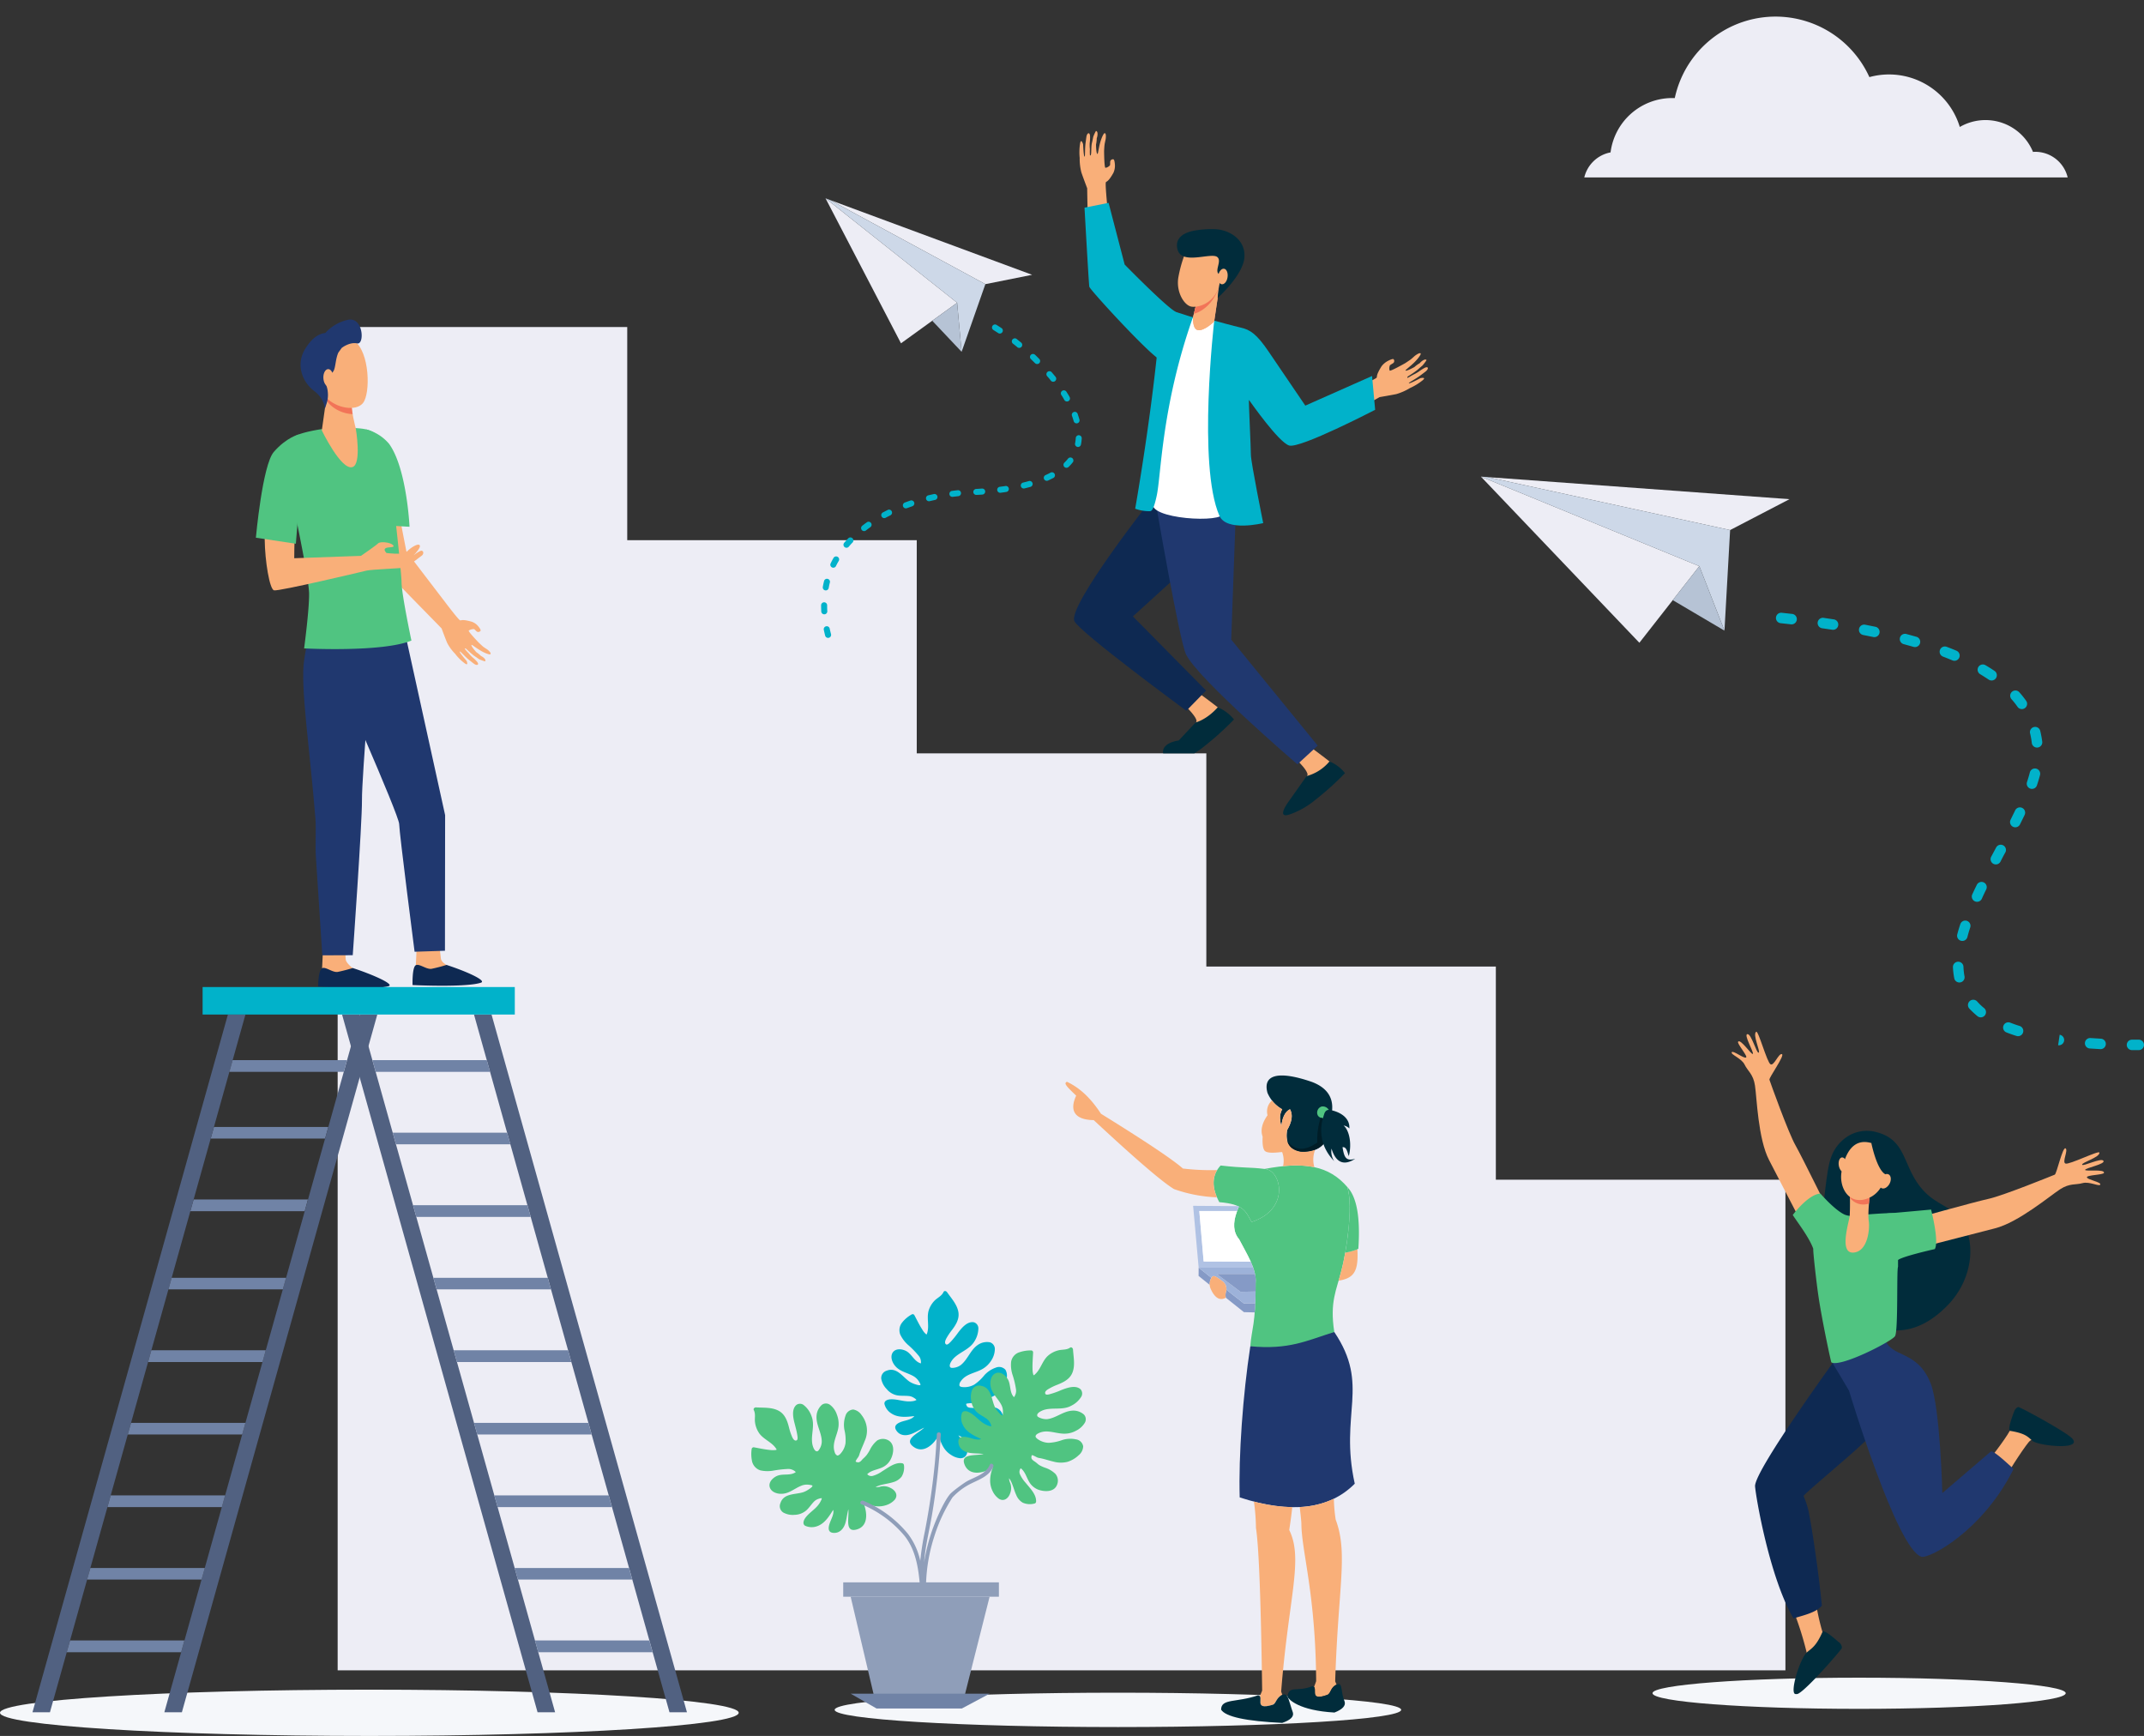 <svg xmlns="http://www.w3.org/2000/svg" xmlns:xlink="http://www.w3.org/1999/xlink" width="713.11" height="577.314" viewBox="0 0 713.11 577.314"><rect x="0" y="0" width="713.11" height="577.314" fill="#333333" stroke="none"/><defs><style>.a{fill:#eeeeef;}.b{clip-path:url(#a);}.c{fill:#f5f7fa;}.c,.d,.e,.f,.g,.h,.i,.j,.k,.l,.m,.n,.p,.q,.r,.s,.t,.u,.v,.w,.x{fill-rule:evenodd;}.d{fill:#ededf5;}.e{fill:#cdd8e8;}.f{fill:#b6c3d5;}.g,.o{fill:#01b2ca;}.h{fill:#f9af79;}.i{fill:#0e2952;}.j{fill:#20386f;}.k{fill:#50c481;}.l{fill:#f27458;}.m{fill:#516181;}.n{fill:#7083a6;}.p{fill:#012c3b;}.q{fill:#fff;}.r{fill:#f7a390;}.s{fill:#859ac6;}.t{fill:#9db2d9;}.u{fill:#b0c2e4;}.v{fill:#001d27;}.w{fill:#ecebe8;}.x,.y{fill:#8f9eb9;}</style><clipPath id="a"><rect class="a" width="713.11" height="577.315"/></clipPath></defs><g transform="translate(0 45.001)"><g class="b" transform="translate(0 -45.001)"><path class="c" d="M1530.1,1378.017c37.861,0,68.719-2.334,68.719-5.211,0-2.822-30.858-5.156-68.719-5.156s-68.717,2.334-68.717,5.156c0,2.877,30.858,5.211,68.717,5.211" transform="translate(-911.75 -809.712)"/><path class="d" d="M1309.633,305.633l72.652,29.786-19.946,25.471Z" transform="translate(-817.072 -147.126)"/><path class="d" d="M1396.209,323.68l-80.66-17.614,100.418,7.341Z" transform="translate(-820.763 -147.397)"/><path class="e" d="M1392.518,323.41l-1.873,33.45-8.36-21.44-72.652-29.786,2.225.163Z" transform="translate(-817.072 -147.127)"/><path class="f" d="M1496.488,406.27l-17.206-10.15,8.846-11.29Z" transform="translate(-922.915 -196.537)"/><path class="g" d="M1572.126,429.467a1.74,1.74,0,0,1,.38-3.46l3.474.38a1.742,1.742,0,0,1-.407,3.461Zm119.117,138.509a1.737,1.737,0,1,1,0,3.474h-2.254a1.737,1.737,0,0,1,.027-3.474Zm-12.593-.326a1.739,1.739,0,0,1-.19,3.474l-3.5-.217a1.741,1.741,0,0,1,.244-3.474Zm-13.706-1.3a1.756,1.756,0,0,1-.515,3.474Zm-13.3-2.931a1.742,1.742,0,0,1-1.086,3.311c-1.167-.354-2.28-.761-3.392-1.195a1.741,1.741,0,0,1,1.3-3.228c1.031.407,2.089.786,3.175,1.112m-11.832-5.944a1.738,1.738,0,0,1-2.171,2.714,27.738,27.738,0,0,1-2.768-2.578,1.759,1.759,0,0,1,2.632-2.334,19.467,19.467,0,0,0,2.307,2.2m-6.514-10.556a1.736,1.736,0,0,1-3.42.6,24.411,24.411,0,0,1-.434-3.718,1.751,1.751,0,0,1,3.5-.081,21.4,21.4,0,0,0,.353,3.2m.95-13.042a1.743,1.743,0,0,1-3.365-.909c.3-1.14.652-2.333,1.031-3.446a1.736,1.736,0,0,1,3.284,1.126c-.353,1.059-.68,2.144-.951,3.23m4.8-12.755a1.746,1.746,0,0,1-3.175-1.453c.489-1.071,1-2.143,1.52-3.189a1.738,1.738,0,0,1,3.12,1.533c-.515,1.032-1,2.063-1.466,3.108m6.215-12.362a1.748,1.748,0,0,1-3.094-1.629l1.654-3.08a1.736,1.736,0,0,1,3.067,1.627c-.569,1-1.112,2.063-1.628,3.081m6.487-12.376a1.745,1.745,0,0,1-3.122-1.561l1.52-3.107a1.745,1.745,0,0,1,3.149,1.506Zm5.645-13.014a1.74,1.74,0,0,1-3.312-1.072c.353-1.085.679-2.13.95-3.23a1.748,1.748,0,0,1,3.392.841c-.3,1.181-.651,2.307-1.031,3.461m1.764-14.465a1.751,1.751,0,0,1-3.474.434,26.456,26.456,0,0,0-.57-3.216,1.736,1.736,0,0,1,3.366-.855,33.206,33.206,0,0,1,.678,3.637m-5.374-13.638a1.744,1.744,0,0,1-2.823,2.049,26.652,26.652,0,0,0-2.035-2.579,1.739,1.739,0,0,1,2.578-2.334,33,33,0,0,1,2.279,2.863m-10.5-9.933a1.744,1.744,0,0,1-1.954,2.89c-.951-.638-1.9-1.234-2.85-1.819a1.734,1.734,0,0,1,1.764-2.985c1.032.6,2.035,1.235,3.04,1.914m-12.62-6.69a1.741,1.741,0,0,1-1.331,3.216c-1.057-.448-2.116-.868-3.175-1.276a1.739,1.739,0,0,1,1.222-3.257c1.113.421,2.225.855,3.284,1.316M1617.341,434a1.746,1.746,0,0,1-.976,3.352l-3.311-.922a1.742,1.742,0,0,1,.9-3.366Zm-13.679-3.339a1.739,1.739,0,0,1-.705,3.406l-3.393-.678a1.741,1.741,0,0,1,.651-3.42Zm-13.813-2.456a1.743,1.743,0,0,1-.517,3.447l-3.42-.5a1.748,1.748,0,0,1,.49-3.461Z" transform="translate(-979.881 -222.218)"/><path class="d" d="M1339.866,127.348h160.777a11.088,11.088,0,0,0-10.775-8.522,7.219,7.219,0,0,0-.759.041,17.073,17.073,0,0,0-24.345-8.3,24.6,24.6,0,0,0-30.071-16.583,34.272,34.272,0,0,0-64.728,6.976c-.272,0-.544-.014-.842-.014a20.687,20.687,0,0,0-20.518,18.075,11.105,11.105,0,0,0-8.739,8.332" transform="translate(-812.921 -68.34)"/><path class="d" d="M780.139,456.935H683.821V386.046H587.528v-70.9H491.209V244.253H394.917V173.364H298.6V620.1H780.139Z" transform="translate(-186.293 -64.605)"/><path class="c" d="M122.862,1378.255c67.849,0,122.834,3.447,122.834,7.681s-54.986,7.707-122.834,7.707S0,1390.17,0,1385.936s55.012-7.681,122.862-7.681" transform="translate(0 -816.329)"/><path class="h" d="M354.948,359.866c-3.42-.977-3.5-.339-3.936-.489-.516-.162-4.722-5.726-4.722-5.726s-12.484-16.311-13.135-17.22l-4.125-21.237-11.671.014s5.129,22.933,5.618,24.06,20.219,21.02,21.9,22.825c0,0,1.085,2.972,1.846,4.79a14.782,14.782,0,0,0,2.659,3.637,15.283,15.283,0,0,0,3.04,3.053c1.628,1.276.76-.706.76-.706s-2.551-2.917-2.253-3.094c.217-.149,1.493,1.533,3.285,2.945.461.38.923.733,1.357,1.059,1.086.855,2.009.394,1.032-.692a10.345,10.345,0,0,0-1.466-1.4,12.952,12.952,0,0,1-1.275-1.371,12.687,12.687,0,0,1-1.275-1.452c.054-.027.054-.312.543.068a27.587,27.587,0,0,0,2.578,2.266c.543.339,1.629,1.113,1.629,1.113a13.039,13.039,0,0,0,1.981.732c.515-.515-.57-1.452-1.357-1.8a8.962,8.962,0,0,0-1.52-1.248s-1.926-2.117-1.6-2.429c.137-.122,1.493,1.031,3.04,1.914,1.411.841,3.013,1.438,3.23,1.166.434-.448-1.031-1.56-1.031-1.56s-1.086-.692-1.411-.95c-.38-.312-1.466-1.357-1.466-1.357s-3.609-3.732-3.284-3.976a2.911,2.911,0,0,1,1.764-.489c.3.149.706.732,1.032.882a.946.946,0,0,0,1.113-.312c.271-.367-.923-1.7-.923-1.7a4.893,4.893,0,0,0-1.954-1.316" transform="translate(-197.998 -153.091)"/><path class="h" d="M366.909,718.318l-.352,7.341c-.137.976-.706,3.257-.706,4.125.055,3.149,14.14-2.876,10.965-4.234-.3-.135-1.818-1.085-1.927-2.171-.163-1.669-.57-5.021-.57-5.021Z" transform="translate(-228.252 -404.598)"/><path class="i" d="M376.114,737.383a51.37,51.37,0,0,1-4.994,1.3c-1.71.244-3.99-1.765-5.184-1.221-1.3.623-1.113,6.621-1.113,6.621s17.749.868,22.743-.788c2.009-.651-4.613-3.691-11.453-5.917" transform="translate(-227.605 -416.486)"/><path class="h" d="M284,721.024l-.353,7.355a39.865,39.865,0,0,0-.705,4.125c.027,3.175,14.14-2.878,10.938-4.234-.272-.135-2.253-1.791-2.362-2.877-.163-1.683-.108-4.329-.108-4.329Z" transform="translate(-176.522 -406.286)"/><path class="i" d="M292.857,740.083a50.434,50.434,0,0,1-5.021,1.3c-1.71.244-3.962-1.791-5.156-1.249-1.33.651-1.33,6.133-1.33,6.133s19,1.195,23.449-.162c1.982-.6-5.129-3.8-11.941-6.025" transform="translate(-175.533 -418.153)"/><path class="j" d="M312.064,438.588l6,2.524,13.217,60.046-.055,45.107-10.1.325S316.053,507.2,316,504.144c-.027-3.067-22.309-53.289-22.309-53.289Z" transform="translate(-183.231 -230.076)"/><path class="j" d="M291.535,444.39s-3.935,46.4-3.854,54.2c.054,7.829-3.067,51.592-3.067,51.592l-10.123.041s-.868-13.312-2.144-32.921c-.217-3.067.108-9.254-.136-12.444-1.818-22.852-5.129-44.347-3.745-52.9.217-1.371.651-4.98,1.52-5.876,6.54-6.934,21.549-1.7,21.549-1.7" transform="translate(-167.289 -232.513)"/><path class="k" d="M338.043,296.286l-12.267-.706s-.706-10.95-.76-16.175c-.081-6.323-2.09-15.646-1.357-15.483a14.881,14.881,0,0,1,7.545,4.736c5.943,8.128,6.839,27.629,6.839,27.629" transform="translate(-201.829 -121.101)"/><path class="k" d="M262.349,262.976s-6.975,1.058-8.793,2.415a24.147,24.147,0,0,0-4.315,4.966s8.983,40.452,9.065,47.292c.082,5.251-1.655,18.238-1.655,18.238s25.918,1.384,35.688-2.605c0,0-3.257-15.362-3.284-19.432-.054-4.044-4.125-40.8-4.994-43.356-.787-2.334-2.225-6.5-6.975-7.491s-14.737-.027-14.737-.027" transform="translate(-155.499 -120.25)"/><path class="h" d="M286.2,233.421l-1.6,11.344s6.459,13.407,10.2,12.186c3.148-.991,1.085-12.905,1.085-12.905s-1.791-6.391-1.3-9.607-8.386-1.018-8.386-1.018" transform="translate(-177.56 -101.62)"/><path class="l" d="M297.017,234.439c.488-3.2-8.386-1.018-8.386-1.018l-.136.95a5.412,5.412,0,0,0,.977,1.547,11.69,11.69,0,0,0,7.816,3.42,16.289,16.289,0,0,1-.271-4.9" transform="translate(-179.99 -101.62)"/><path class="h" d="M283.524,186.094c-.245-.082-1.873,12.918,1.52,16.447,3.365,3.542,9.906,4.641,12.185,1.8,2.579-3.134,2.28-17.084-2.931-20.721-5.238-3.609-10.774,2.47-10.774,2.47" transform="translate(-176.512 -70.291)"/><path class="j" d="M281.558,166.832a14.236,14.236,0,0,0-7.518,4.369c-1.818.231-4.288,1.249-6.811,5.483-3.095,5.211-.706,10.924,2.985,13.719,3.691,2.769,3.664,6.039,3.664,6.039l.57-1.723a9.261,9.261,0,0,0,.407-3.949,7.617,7.617,0,0,0-.6-2.374c-.922-1.887,1.846-3.149,2.606-4.723.6-1.221.6-3.976,1.52-5.957l1.113-1.533s2.578-2.049,5.129-1.506,2.09-8.942-3.066-7.843" transform="translate(-165.834 -60.474)"/><path class="h" d="M289.3,213.385c.028,1.574-.678,2.89-1.6,2.918s-1.682-1.263-1.737-2.836.679-2.891,1.6-2.9c.9-.027,1.683,1.235,1.737,2.823" transform="translate(-178.41 -87.812)"/><path class="h" d="M242.357,277.851c2.361-.1,4.586,15.4,3.121,16.948-1.493,1.534-1.574,20.64-1.574,20.64l22.174-.787v.014c.434-.3,5.048-3.474,5.7-4.152.678-.733,4.071-.407,4.994.569.9.977-1.737.5-2.524,1.045s.353,1.574.353,1.574,5.618.746,6.7-.407c1.085-1.181,3.989-3.189,4.4-2.022.217.6-1.276,2.429-2.117,3.189,1.058-.8,2.307-1.655,2.768-1.52.787.272.461,1.289.027,1.588-.407.3-4.83,3.745-5.536,4-.679.244-11.046.61-12.838,1.017,0,0-29.175,6.961-30.831,6.568-1.465-.367-3.013-9.7-3.094-16.881s.923-31.1,8.278-31.387" transform="translate(-146.038 -129.793)"/><path class="k" d="M240.514,268.363s-4.071.99-8.251,5.795c-3.8,4.343-5.97,28.537-5.97,28.537l13.3,2.009.923-11.7c5.537-8.521,6.866-18.7,0-24.643" transform="translate(-141.183 -123.874)"/><path class="m" d="M425.012,781.275h-5.835L484.2,1013.321h5.808Z" transform="translate(-261.522 -443.877)"/><path class="m" d="M308.33,781.275h-5.835l65.027,232.046h5.835Z" transform="translate(-188.724 -443.877)"/><path class="n" d="M367.388,821.613h-38.05l1.086,3.881h38.05Z" transform="translate(-205.472 -469.043)"/><path class="n" d="M385.356,885.764h-38.05l1.085,3.854h38.051Z" transform="translate(-216.682 -509.066)"/><path class="n" d="M187.4,880.715h38.051l-1.086,3.853h-38.05Z" transform="translate(-116.242 -505.917)"/><path class="n" d="M403.324,949.842h-38.05l1.085,3.908h38.05Z" transform="translate(-227.892 -549.044)"/><path class="n" d="M169.389,944.789h38.023l-1.086,3.909h-38.05Z" transform="translate(-104.986 -545.892)"/><path class="n" d="M421.292,1014.064h-38.05l1.086,3.854h38.05Z" transform="translate(-239.102 -589.112)"/><path class="n" d="M439.259,1078.145h-38.05l1.086,3.908h38.05Z" transform="translate(-250.312 -629.092)"/><path class="n" d="M457.227,1142.366h-38.05l1.086,3.854h38.05Z" transform="translate(-261.522 -669.159)"/><path class="n" d="M475.195,1206.444h-38.05l1.085,3.908h38.051Z" transform="translate(-272.732 -709.137)"/><path class="n" d="M493.163,1270.666h-38.05l1.085,3.854h38.05Z" transform="translate(-283.942 -749.205)"/><path class="n" d="M511.131,1334.744H473.081l1.085,3.908h38.049Z" transform="translate(-295.153 -789.183)"/><path class="m" d="M93.719,781.275h5.835L34.526,1013.321H28.718Z" transform="translate(-17.917 -443.877)"/><path class="m" d="M210.356,781.275h5.808l-65,232.046H145.33Z" transform="translate(-90.67 -443.877)"/><path class="n" d="M203.927,821.613h38.05l-1.085,3.881h-38.05Z" transform="translate(-126.551 -469.043)"/><path class="n" d="M150.024,1014.064h38.05l-1.085,3.854h-38.05Z" transform="translate(-92.922 -589.112)"/><path class="n" d="M132.055,1078.145h38.05l-1.085,3.908h-38.05Z" transform="translate(-81.711 -629.092)"/><path class="n" d="M114.088,1142.366h38.05l-1.085,3.854H113Z" transform="translate(-70.501 -669.159)"/><path class="n" d="M96.12,1206.444h38.049l-1.085,3.908H95.034Z" transform="translate(-59.291 -709.137)"/><path class="n" d="M78.106,1270.666h38.05l-1.085,3.854H76.994Z" transform="translate(-48.036 -749.205)"/><path class="n" d="M60.139,1334.744H98.162l-1.086,3.908H59.026Z" transform="translate(-36.826 -789.183)"/><rect class="o" width="103.837" height="9.146" transform="translate(67.388 328.253)"/><path class="h" d="M1053.908,497.76s8.577,6.175,9.907,8.007c1.954,2.659-14.493,7.612-12.7,4.518a36.785,36.785,0,0,0,1.656-3.352c.271-1.275-3.2-4.667-3.2-4.667Z" transform="translate(-654.818 -266.993)"/><path class="p" d="M1033.732,520.649l5.618-5.984s3.609-.841,7.355-5.035a13.476,13.476,0,0,1,5.4,4.044,99.626,99.626,0,0,1-9.878,8.915,27.913,27.913,0,0,1-3.311,2.348h-10.368c-.353-1.669.922-3.609,5.184-4.288" transform="translate(-641.671 -274.399)"/><path class="h" d="M1181.3,197.346s-1.032.937-1.412,1.235c-.434.312-1.818,1.222-1.818,1.222s-4.994,2.823-5.157,2.456a2.527,2.527,0,0,1,.081-1.737c.244-.271.95-.583,1.222-.855a.923.923,0,0,0,0-1.18c-.325-.312-2.008.624-2.008.624a6.429,6.429,0,0,0-1.981,1.7c-2.01,3.2-1.385,3.392-1.656,3.8-.325.488-7.328,3.664-7.328,3.664l-22.064,9.186h-.027a6.282,6.282,0,0,0,.65,2.714c.49,3,1.385,3.189,2.064,6.066,3.2-1.629,25.456-13.855,27.71-15.157,0,0,3.392-.57,5.509-.991a18.908,18.908,0,0,0,4.533-1.994,19.783,19.783,0,0,0,4.071-2.456c1.791-1.384-.543-.868-.543-.868s-3.745,2.008-3.854,1.682c-.08-.231,2.036-1.221,4.045-2.728.515-.394,1.031-.773,1.493-1.14,1.194-.936,1-1.94-.434-1.153a18.389,18.389,0,0,0-1.847,1.194,13.874,13.874,0,0,1-1.818,1.017c-1.112.624-1.873,1.086-1.873,1.045,0-.082-.3-.122.217-.556a32.644,32.644,0,0,0,3.122-2.144c.515-.475,1.628-1.412,1.628-1.412a15.5,15.5,0,0,0,1.358-1.791c-.38-.61-1.683.285-2.28,1.018a10.274,10.274,0,0,0-1.764,1.276s-2.742,1.533-2.959,1.14c-.081-.149,1.493-1.276,2.877-2.632,1.275-1.249,2.361-2.728,2.171-3.013-.352-.461-1.926.773-1.926.773" transform="translate(-710.698 -79.02)"/><path class="h" d="M963.3,2.74s-.3,1.317-.354,1.764c-.081.543-.163,2.144-.163,2.144s.027,5.618.461,5.6a2.415,2.415,0,0,0,1.492-.841c.109-.339,0-1.113.137-1.438A.93.93,0,0,1,965.9,9.43c.434.15.488,2.049.488,2.049a5.638,5.638,0,0,1-.516,2.457c-1.792,3.175-2.28,2.741-2.5,3.134-.271.5.489,8.033.489,8.033s3.012,22.146,3.149,23.341l.027.014a6.369,6.369,0,0,1-2.742.651c-2.877.882-3.5.176-6.4.882-.19-3.542-.734-28.389-.734-30.926,0,0-1.221-3.216-1.926-5.252a17.8,17.8,0,0,1-.57-4.844,18.853,18.853,0,0,1,.109-4.641c.3-2.185,1.03.068,1.03.068s.163,4.179.489,4.139c.245-.055.028-2.334.353-4.749.081-.624.164-1.235.245-1.8.217-1.479,1.195-1.737,1.222-.15A14.851,14.851,0,0,1,958,3.988a12.643,12.643,0,0,0,.055,2.049,16.379,16.379,0,0,0,.027,2.089c.054-.027.244.2.352-.434.136-.8.027-2.551.3-3.7.162-.638.434-2.022.434-2.022a11.594,11.594,0,0,1,.9-1.968c.732.055.6,1.588.271,2.416a10.894,10.894,0,0,1-.244,2.1s.027,3.08.488,3.121c.19,0,.38-1.887.869-3.691C961.912,2.279,962.646.664,963,.732c.6.082.3,2.008.3,2.008" transform="translate(-595.552 43.557)"/><path class="i" d="M1004.765,326.682l-1.358,6.7-34.034,30.94,24.345,24.656L987.15,395.7s-35.96-26.421-37.262-29.881c-2.009-5.32,25.783-40.628,25.783-40.628Z" transform="translate(-592.564 -159.327)"/><path class="h" d="M1152.118,545.1s8.577,6.188,9.907,8.02c1.954,2.646-14.493,7.6-12.7,4.491.406-.705,1.6-3.093,1.655-3.338.271-1.276-3.2-4.668-3.2-4.668Z" transform="translate(-716.091 -296.526)"/><path class="p" d="M1136.7,570.567l5.808-8.224a14.9,14.9,0,0,0,7.6-4.872,12.515,12.515,0,0,1,5.156,3.895,93.1,93.1,0,0,1-9.878,8.9,27.3,27.3,0,0,1-8.468,4.817c-4.912,1.656-.217-4.519-.217-4.519" transform="translate(-707.917 -304.247)"/><path class="j" d="M1048.877,333.031l-1.52,42.243,28.769,35.268-6.758,6.216s-33.409-28.66-37.073-36.639c-2.254-4.967-9.934-49.734-9.934-49.734Z" transform="translate(-637.846 -162.569)"/><path class="q" d="M1019.556,226.181c2.767-6.256,2.469-51.023,13.244-61.512,3.772.638,6.487,1,7.11,1.167.571,4.614,1.195,21.535,1.575,37.046.244,10.34-.027,21.183,1.249,26.9.786,3.528-25.7,2.1-23.178-3.6" transform="translate(-635.989 -59.18)"/><path class="g" d="M1079.273,170.033c3.013.678,5.237,2.09,9.2,7.952,3.8,5.6,12.213,17.98,12.213,17.98l22.2-9.852,1.032,11.236s-25.1,13.041-28.633,11.874c-3.556-1.181-12.593-14.153-13.325-15.131-.19-.231.623,15.687.623,18.2s4.1,22.743,4.1,22.743-12.212,3.012-14.574-2.456c-7.328-16.731-1.71-64.878-1.71-64.878s6.677,1.846,8.875,2.334" transform="translate(-666.531 -61.07)"/><path class="g" d="M992.649,104.2s-4.94,13.244-8.548,11.466c-3.583-1.8-23.232-23.2-23.422-24.195s-1.6-26.3-1.6-26.3l8.006-1.6,5.347,20.517s14.031,14.344,17.044,15.742a5.528,5.528,0,0,1,3.175,4.37" transform="translate(-598.362 3.893)"/><path class="g" d="M1008.829,226.276a13.428,13.428,0,0,1-4.94-.827s4.614-25.973,7.3-51.742c1.058-10.177,2.035-14.344,6.241-13.611,1.222.2,4.506,1.466,5.673,1.669-10.531,29.84-10.558,52.828-12.078,59.491-.733,3.352-1.385,5.034-2.2,5.021" transform="translate(-626.32 -56.275)"/><path class="r" d="M1056.141,141.4l-1.113,4.519s-.272,3.922,1.574,4.288c2.2.407,5.454-2.863,5.454-2.863l1.9-12.729Z" transform="translate(-658.217 -40.429)"/><path class="h" d="M1056.141,141.4l-1.113,4.519s-.272,3.922,1.574,4.288c2.2.407,5.454-2.863,5.454-2.863l1.9-12.729Z" transform="translate(-658.217 -40.429)"/><path class="l" d="M1064.4,134.758l-7.789,6.731-.841,3.379c2.985-.719,7.245-4,8.63-10.109" transform="translate(-658.691 -40.518)"/><path class="h" d="M1047.767,103.657a4.6,4.6,0,0,0-4.234,3.189,42.042,42.042,0,0,0-1.71,6.527c-.814,4.885,1.981,9.363,4.4,9.73s8.2-1.249,9.471-8.183c.543-2.972,1.276-6.88-1.167-8.915a10.943,10.943,0,0,0-6.758-2.348" transform="translate(-649.897 -21.115)"/><path class="p" d="M1054.377,109.676s8.548-7.627,8.9-13.57c.38-5.93-5.1-9.119-9.8-9.3a31.71,31.71,0,0,0-5.753.312c-4.7.583-7.762,2.66-6.677,6.527,1.439,5.17,11.182.8,13.19,2.415,1.655,1.331-1.032,4.519.57,5.727,1.519,1.154.759.773.245,2.931a39.247,39.247,0,0,0-.678,4.953" transform="translate(-649.368 -10.591)"/><path class="h" d="M1080.318,124.612c-.19,1.411-1.085,2.483-1.954,2.348-.842-.135-1.385-1.384-1.168-2.809s1.085-2.483,1.954-2.361,1.384,1.4,1.167,2.823" transform="translate(-672.027 -32.421)"/><path class="p" d="M1611.416,899.267c.651-4.315,1.3-8.6,5.265-12.076a12.008,12.008,0,0,1,11.1-2.661c11.046,2.8,8.36,12.566,16.8,20.545,3.609,3.393,8.2,4.559,11.154,8.3,5.347,6.758,4.587,19.677-4.1,28.687-21.278,22.038-41.143-5.291-42.555-11.778-1.058-4.831,1.927-28.279,2.334-31.021" transform="translate(-1003.756 -508.051)"/><path class="h" d="M1593.044,1296.571a77.469,77.469,0,0,0,2.388,11.371c.108.273,1.113,1.359,1.22,1.63-.9,6.838-5.265,10.692-9.335,13.379,1-3.419,3.094-7.3,2.9-8.06a106.035,106.035,0,0,0-4.505-14.167c3.284-.19,4.56-2.2,7.328-4.152" transform="translate(-989.319 -765.367)"/><path class="i" d="M1581.748,1075.258l21.5,14.872s-9.445,10.829-13,14.873c-3.529,4.016-21.767,18.916-22.038,19.812a29.812,29.812,0,0,1,1.6,4.7c1.384,6.866,3.338,20.246,4.5,31.753-2.008,2.442-6.7,3.338-9.444,4.26-8.007-13.623-12.566-40.655-12.783-43.939-.353-5.32,29.663-46.327,29.663-46.327" transform="translate(-968.335 -627.291)"/><path class="h" d="M1770.634,1143.249c-.76.543-6.405,8.794-8.738,13.354-2.227-2.008-3.447-4.179-6.026-5.7,2.606-2.9,7.924-10.1,8.521-11.915,1.439-4.288,2.5-4.777,2.5-4.777s13.542,7.273,14.275,8.82c.76,1.575-7.49-2.062-10.53.217" transform="translate(-1095.477 -664.072)"/><path class="p" d="M1777.186,1136.292c-1.086-.163.813-5.157,1.247-6.3.463-1.329,1.276-1.628,1.466-1.628.516-.055,15.552,8.033,17.94,10.476a3.448,3.448,0,0,1,.461.732c1.086,3.067-12.05,1.547-13.732.027-1.52-1.384-2.415-2.5-7.382-3.311" transform="translate(-1108.57 -660.425)"/><path class="j" d="M1620.209,1074.3l17.342-8.712c-.082.054.135.759.163.814,2.117,6.7,10.855,3.5,15.334,15.089,3.122,8.143,3.827,36.313,3.827,36.313s7.87-6.731,16.148-13.84c.76-.651,7.545,5.834,7.545,5.834-10.422,20.871-28.252,29.962-30.668,29.176-8.2-2.524-24.073-55.2-24.046-55.2-1.791-3.068-5.645-9.472-5.645-9.472" transform="translate(-1010.839 -621.258)"/><path class="h" d="M1688.185,923.45s21.576-6.025,26.406-7.083c4.831-1.032,21.44-7.789,22.092-8.062.624-.271,2.605-9.363,3.583-8.738.976.6-1.249,4.586-.029,5.049,1.222.488,11.183-4.506,11.291-3.637.19,1.574-5.971,3.284-5.753,4.016.244.706,6.3-2.388,7.084-1.3.814,1.086-6,2.388-6.079,3.013-.109.624,6.568-.352,6.269,1-.163.705-5.971.705-5.673,1.52.273.814,4.723,1.52,4.452,2.362-.271.813-3.637-1.114-5.917-.462-2.253.651-4.234-.055-7.491,2.063s-13.868,11.019-21.63,12.973c-7.734,2.008-24.86,6.4-24.86,6.4Z" transform="translate(-1053.249 -517.659)"/><path class="h" d="M1564.911,858.708s-9.878-20.137-12.294-24.426c-2.443-4.288-8.467-21.169-8.685-21.848-.217-.651,5.238-8.168,4.152-8.522-1.112-.326-2.605,3.989-3.772,3.393-1.168-.571-4.071-11.319-4.777-10.829-1.33.9,1.52,6.648.813,6.948s-2.388-6.27-3.745-6.162c-1.33.136,2.225,6.079,1.818,6.569s-4.124-5.157-4.911-4.044c-.434.624,3.42,4.966,2.632,5.265-.814.353-4.315-2.47-4.749-1.764-.434.76,3.283,2.008,4.288,4.125s2.877,3.121,3.447,6.975c.6,3.854,1,17.669,4.694,24.778s11.806,22.8,11.806,22.8Z" transform="translate(-955.406 -453.351)"/><path class="k" d="M1593.924,973.413c-.571-3.853-1.764-14.166-1.683-15.469-1.384-3.935-5.862-9.607-6.812-11.236,0,0,5.1-6.894,9.2-7.109,0,0,4.723,5.482,8.061,7a6.293,6.293,0,0,0,1.683.407c3.121-.217,13.977-1.276,16.067-.788v17.7c-.517,1.058.108,21.332-1.005,23.1-1.085,1.737-18.129,10.476-21.168,8.712-.136-.054-3.23-14.547-4.342-22.309" transform="translate(-989.14 -542.653)"/><path class="k" d="M1663.792,955.694a7.8,7.8,0,0,1,3.284-.759c4.94-.434,13.245-1.194,13.245-1.194s2.74,10.475,1.248,13.135c0,0-12.864,2.878-12.43,3.963Z" transform="translate(-1038.03 -551.476)"/><path class="h" d="M1640.172,936.3s-.733,6.16-.354,8.576c.407,2.388-.19,10.2-5.074,10.558-4.859.354-1.575-9.8-1.249-12.212a95.112,95.112,0,0,0-.082-9.689Z" transform="translate(-1018.263 -538.871)"/><path class="l" d="M1635.713,937.171c-.054-2.009-.136-3.637-.136-3.637l6.759,2.769s-.136,1.249-.272,2.823a5.566,5.566,0,0,1-6.35-1.954" transform="translate(-1020.427 -538.87)"/><path class="h" d="M1638.992,894.584a8.468,8.468,0,0,1,3.772,4.4c1.112,3.094.6,11.344-5.781,13.787-6.377,2.388-9.634-3.908-8.631-9.065s3.5-11.751,10.64-9.119" transform="translate(-1015.807 -514.196)"/><path class="h" d="M1626.036,910.3c.217,1.331,1.031,2.334,1.764,2.2.761-.109,1.2-1.331.978-2.661-.217-1.357-1-2.36-1.764-2.225-.734.136-1.2,1.33-.978,2.687" transform="translate(-1014.441 -522.688)"/><path class="p" d="M1595.764,1326.91c.462-1.086,4.452,2.605,5.4,3.366a2.313,2.313,0,0,1,1.059,1.954c-.083.515-11.317,13.515-14.52,15.2a1.543,1.543,0,0,1-1.086.081c-1.683-.787,1.656-11.778,4.017-13.869,1.518-1.3,3.04-1.981,5.129-6.731" transform="translate(-989.597 -784.171)"/><path class="p" d="M1654.846,894.569s1.791,9.064,4.723,10.529,2.008,5.591,2.008,5.591,1.954-9.58-.488-12.458a12.552,12.552,0,0,0-6.243-3.663" transform="translate(-1032.449 -514.56)"/><path class="h" d="M1662.386,923.784c-.679,1.249-.6,2.633.217,3.149.814.488,2.008-.136,2.715-1.384.678-1.221.569-2.633-.217-3.122-.814-.488-2.008.109-2.714,1.357" transform="translate(-1036.868 -531.834)"/><path class="c" d="M832.354,1380.926c-52.054,0-94.23,2.551-94.23,5.7s42.176,5.727,94.23,5.727c52,0,94.2-2.578,94.2-5.727s-42.2-5.7-94.2-5.7" transform="translate(-460.511 -817.995)"/><path class="k" d="M1093.074,939.282c-2.2-2.551-2.2-6.161-.054-10.856,2.2,1.113,2.959,2.822,4.179,5.1,13.136-4.233,9.8-17.479,4.343-17.64,13.353-2.524,21.414-1.085,27.52,6.025,2.063,6.541-.407,21.928-1.955,27.709-1.683,6.7-3.935,10.449-2.388,20.491-7.111,5.1-9.092,10.422-27.926,4.748.406-5.78,1.818-7.192,1.764-20.978.488-4.559-3.067-9.907-5.483-14.6" transform="translate(-680.93 -527.139)"/><path class="j" d="M1099.743,1066.729c12.891,1.222,18.753-1.872,27.926-4.748,12.024,17.83,1.629,27.031,6.813,50.453q-12.785,12.863-38.268,4.559c-.407-13.842,1.059-34.169,3.529-50.264" transform="translate(-683.879 -619.007)"/><path class="h" d="M1160.782,1209.4a51.919,51.919,0,0,0,.6,6.948c4.207,11.263.814,22.282-.163,53.764.135.379.3.759.462,1.113-2.091.949-1.847,2.957-3.1,3.419-5.862,2.117-3.419-1.6-4.4-2.659.272-.652.489-1.276.705-1.9-.162-29.013-4.884-43.343-4.912-52.381-.053-1.384-.407-4.233-.543-5.536h.055a28.942,28.942,0,0,0,11.29-2.768" transform="translate(-717.126 -710.982)"/><path class="p" d="M1157.52,1379.134c-1.3-3.094-.678-5.972-2.09-5.862-2.74.76-2.333,3.121-3.691,3.609-6.622,2.389-2.632-2.74-4.967-2.9-5.129,2.09-7.707-.434-8.3,3.474.461.978,3.854,4.614,15.66,5.293,2.661-1.032,3.8-2.254,3.393-3.61" transform="translate(-710.283 -813.218)"/><path class="h" d="M1121.639,1213.773c-.326,3.257-.733,5.726-1,7.626,4.777,9.744-.217,22.282-2.686,53.683.108.407.271.788.407,1.167-2.144.813-1.981,2.849-3.23,3.257-5.944,1.817-3.366-1.793-4.261-2.878.271-.651.543-1.248.76-1.845q-.611-44.863-2.063-54.117a66.582,66.582,0,0,0-.678-8.74,53.723,53.723,0,0,0,12.756,1.846" transform="translate(-691.826 -712.558)"/><path class="p" d="M1103.758,1388.45c-1.167-3.2-1.493-6.079-2.9-6.079-2.767.678-2.469,3.04-3.826,3.474-6.757,2.062-2.524-2.851-4.859-3.149-7.219,2.5-12.294.977-12.294,4.776q2.24,3.542,20.327,4.4c2.715-.922,3.909-2.062,3.556-3.419" transform="translate(-673.728 -818.897)"/><path class="k" d="M1085.863,933.552c13.136-4.233,9.8-17.479,4.343-17.641-5.319-.651-6.568-.217-14.628-1.141q-4.438,4.8-.434,12.187c7.953.678,8.738,2.849,10.72,6.594" transform="translate(-669.593 -527.164)"/><path class="h" d="M992.7,870.1a78.069,78.069,0,0,1-11.372-.516q-5.006-4.437-27.248-18.211c-3.42-5.184-6.894-8.521-11.317-10.639-1.085.488-.461,1.249,3.068,4.615-2.362,5.048-.435,8.032,5.834,8.142q20.926,19.46,26.707,22.933a48.169,48.169,0,0,0,14.275,2.741c-1.491-3.474-1.465-6.514.055-9.064" transform="translate(-587.881 -480.974)"/><path class="h" d="M1183.786,999.259c5.074-.788,6.677-3.066,6.242-10.449a24.078,24.078,0,0,1-4.044,1.14c-.407,2.361-.869,4.423-1.249,5.889-.19.678-.786,2.8-.949,3.42" transform="translate(-738.557 -573.356)"/><path class="k" d="M1189.63,955.644a19.839,19.839,0,0,0,3.691-.977c.244-.109.461-.218.678-.3.706-10.394-.515-17.26-3.664-20.544,1.546,4.885.543,14.736-.706,21.82" transform="translate(-742.203 -539.051)"/><path class="p" d="M1131.363,860.5q10.3.57,10.1-11.4a12.34,12.34,0,0,0,.407-2.28c.434-4.45-1.819-7.653-6.7-9.5-11.48-3.962-16.393-2.252-14.791,3.61a11.28,11.28,0,0,0,4.911,5.482,5.723,5.723,0,0,0-.623,3.827,4.363,4.363,0,0,0,.352,1.6c.354-2.85,1.3-4.668,2.849-5.428,1,1.764.707,4.071-.949,6.921-.678,4.125.788,6.514,4.451,7.165" transform="translate(-698.809 -477.504)"/><path class="p" d="M1175.511,877.981c1.438-.271,1.682,2.063,2.089,2.932,1.086-4.125.136-8.631-1.737-10.151a3.53,3.53,0,0,1,1.927.978c.244-4.669-5.265-6.025-6.731-6.188-.732-.054-1.276.354-1.6,1.249-2.09,6.079-.978,11.344,3.311,15.85a5.949,5.949,0,0,1-.923-4.206q2.2,7.042,7.9,3.365c-3.12.949-3.691-.515-4.233-3.827" transform="translate(-728.979 -496.453)"/><path class="k" d="M1168.695,863.681a2.325,2.325,0,0,0-2.361-1.14c-1.737.515-1.981,2.823-.733,3.528a2.266,2.266,0,0,0,1.14.38c.135-.515.3-1,.461-1.547.325-.841.815-1.249,1.493-1.222" transform="translate(-726.723 -494.556)"/><path class="h" d="M1133.25,879.462a9.081,9.081,0,0,1,.271-5.835,11.347,11.347,0,0,1-4.886.652c-3.662-.652-5.129-3.04-4.45-7.165,1.656-2.849,1.955-5.157.95-6.921-1.547.761-2.5,2.578-2.849,5.428a4.357,4.357,0,0,1-.352-1.6,5.724,5.724,0,0,1,.623-3.827,11.159,11.159,0,0,1-3.418-2.93,4.9,4.9,0,0,0-1.466,4.912c-1.873,2.66-2.388,5.048-1.629,7.11-.108,2.2.055,3.691.543,4.505.733,1.33,4.587.706,5.943.624a8.357,8.357,0,0,1,.3,4.723,33.351,33.351,0,0,1,10.422.325" transform="translate(-696.082 -491.284)"/><path class="s" d="M1059.985,1005.117l-.027,2.742,3.718,2.985a3.784,3.784,0,0,1,.543-2.361Zm9.038,9.988,6.026,4.8,3.582.082c.082-.924.136-1.9.19-3.04l-3.854.027-5.753-4.532a1.984,1.984,0,0,1-.082.542,3.853,3.853,0,0,0-.108,2.117" transform="translate(-661.302 -583.53)"/><path class="t" d="M1060.029,1005.117l4.235,3.365a2.5,2.5,0,0,1,.244-.325c.624-.678,1.628.163,3.61,1.574a3.172,3.172,0,0,1,1.14,2.714l5.753,4.533,3.854-.027c.054-1.168.082-2.443.109-3.908l-5.022.108-7.9-5.943h12.7a16.314,16.314,0,0,0-.6-2.09Z" transform="translate(-661.346 -583.53)"/><path class="s" d="M1076.05,1010.674l7.9,5.944,5.022-.108v-2.769a9.885,9.885,0,0,0-.217-3.067Z" transform="translate(-671.341 -586.997)"/><path class="u" d="M1056.969,970.991h18.13c-.217-.651-.515-1.33-.814-2.008l-15.659-.053-1.439-16.774h12.566a11.467,11.467,0,0,1,.624-1.465,2.605,2.605,0,0,1-.271-.163l-14.981-.109Z" transform="translate(-658.286 -549.404)"/><path class="q" d="M1062.046,971.811l15.66.054c-1.14-2.524-2.632-5.049-3.854-7.436-1.954-2.28-2.171-5.4-.678-9.391h-12.566Z" transform="translate(-661.707 -552.286)"/><path class="h" d="M1075.175,1019.751c-2.009,1.139-3.745.054-5.13-3.149a3.957,3.957,0,0,1,.57-3.8c.624-.678,1.628.163,3.61,1.574a3.24,3.24,0,0,1,1.057,3.257,3.852,3.852,0,0,0-.108,2.117" transform="translate(-667.453 -588.176)"/><path class="v" d="M1148.382,880.737a24.034,24.034,0,0,1,1.113-8.251,2.577,2.577,0,0,0,.76.19,14.365,14.365,0,0,0,.163,8.577,6.968,6.968,0,0,1-2.741,1.872,11.35,11.35,0,0,1-4.886.651c-2.388-.434-3.853-1.6-4.4-3.528q3.787,4.885,9.987.488" transform="translate(-710.238 -500.783)"/><path class="w" d="M707.547,1272.541c-.027,1.086-.081,2.036-.162,2.661.082-.625.135-1.575.162-2.661" transform="translate(-441.333 -750.375)"/><path class="g" d="M786.367,1036.1a10.691,10.691,0,0,1,3.067-2.552.638.638,0,0,1,.9.244c.868,1.627,1.656,3.284,2.659,4.83a5.612,5.612,0,0,0,1.221,1.493.464.464,0,0,0,.163.081.026.026,0,0,0,.027-.027.943.943,0,0,0,.163-.38c.787-2.388-.163-4.939.461-7.354a8.169,8.169,0,0,1,2.036-3.5c1-1,2.334-1.493,2.958-2.849a.56.56,0,0,1,.434-.325h.135a.939.939,0,0,1,.57.325c1.438,2.063,3.447,4.207,3.826,6.786.326,2.279-.9,4.206-2.225,5.943a21.294,21.294,0,0,0-1.764,2.632c-.271.515-.733,1.466-.244,1.954.515.544,1.3-.434,1.737-.841a32.255,32.255,0,0,0,2.279-2.822c1.195-1.6,3.121-4.016,5.374-3.582a2.1,2.1,0,0,1,1.466,2.144,8.243,8.243,0,0,1-1.3,4.179c-1.6,2.713-4.858,3.528-6.948,5.7-.489.517-1.791,2.254-1.032,2.986.244.217.868.163,1.194.108a4.848,4.848,0,0,0,2.2-.868c2.361-1.845,3.2-4.994,5.672-6.7a5.381,5.381,0,0,1,4.044-.9,2.318,2.318,0,0,1,1.655,2.335,7.087,7.087,0,0,1-1.14,3.637,8.425,8.425,0,0,1-3.013,2.93c-2.47,1.412-5.618,1.6-7.273,4.208a1.8,1.8,0,0,0-.352,1.275c.081.325.542.434.841.488a6.688,6.688,0,0,0,4.071-.787,15.311,15.311,0,0,0,3.365-3.12,9.234,9.234,0,0,1,3.853-2.552,2.819,2.819,0,0,1,3.2.76,4.131,4.131,0,0,1,.244,3.311,9.281,9.281,0,0,1-2.063,3.8,8.916,8.916,0,0,1-4.044,2.334c-1.493.489-3.067.815-4.532,1.357a2.71,2.71,0,0,1-1.14.272,12.178,12.178,0,0,0-1.357.135c-.38.109-.108.516,0,.788.326.651,1.3.624,1.927.651.57.054,1.166.217,1.737.217a12.4,12.4,0,0,0,2.008-.217,9.122,9.122,0,0,1,4.016-.054,3.6,3.6,0,0,1,2.362,2.85c.489,2.659-2.5,4.288-4.722,4.64a5.885,5.885,0,0,1-3.936-.814c-1.547-.868-2.741-2.116-4.532-2.333a1.823,1.823,0,0,0,.759,1.791,9.821,9.821,0,0,0,3.121,1.52c2.063.787,5.075,1.466,6.188,3.582a.7.7,0,0,1-.108.815,5.836,5.836,0,0,1-3.474,1.791,5.4,5.4,0,0,1-3.175-1.085c-1.656-1.085-3.093-2.8-4.94-3.555a4.138,4.138,0,0,0,1.195,1.193,4.77,4.77,0,0,1,1.682,2.851c.38,1.682-.217,3.528-2.226,3.555a6.476,6.476,0,0,1-3.094-1.112,7.566,7.566,0,0,1-2.524-2.551,10.871,10.871,0,0,1-1.493-4.179c-1.683,3.257-5.32,6.649-8.74,3.827-2.93-2.416,1.9-4.261,3.8-6.161-.38.163-.733.353-1.085.543-1,.488-1.954,1.086-3.013,1.492-1.927.788-4.1.707-5.265-1.275-1-1.737,1.085-2.524,2.362-2.9,1.031-.3,2.985-.652,3.718-1.71-2.551.3-5.4.6-7.6-.869a5.166,5.166,0,0,1-2.334-3.2c-.082-1.032,1.031-1.412,1.818-1.493,2.2-.19,4.315.732,6.513.678a7.453,7.453,0,0,0,1.547-.163,2.05,2.05,0,0,0,.57-.217.276.276,0,0,0,.19-.108c-.027-.029-.027-.055-.055-.109a3.438,3.438,0,0,0-.706-.542,3.677,3.677,0,0,0-1.818-.651c-1.276-.136-2.524,0-3.8-.217a5.988,5.988,0,0,1-3.529-2.117,6.543,6.543,0,0,1-1.791-3.42,2.558,2.558,0,0,1,1.872-2.687c3.311-1.275,5.265,2.145,7.627,3.718a8.349,8.349,0,0,0,2.09.9c.3.081,1.14.38,1.438.136.163-.109-.407-1.032-.516-1.194a5.1,5.1,0,0,0-1.873-1.764c-1.981-1.113-4.4-1.493-5.944-3.283-1.031-1.167-1.818-3.149-.841-4.587,1.085-1.52,3.446-1.113,4.777-.244,1.682,1.14,2.551,3.391,4.559,3.908a3.327,3.327,0,0,0-.841-2.661,29.66,29.66,0,0,0-3.284-3.365,10.716,10.716,0,0,1-2.742-3.583,4.03,4.03,0,0,1,.733-4.1" transform="translate(-486.202 -596.407)"/><path class="k" d="M664.649,1144.317a11.6,11.6,0,0,1-.109-3.989.664.664,0,0,1,.733-.571c1.818.326,3.637.733,5.455.9a6.455,6.455,0,0,0,1.927-.027,1.227,1.227,0,0,1,.19-.081v-.027a1.771,1.771,0,0,0-.217-.38c-1.384-2.09-3.963-2.93-5.482-4.913a8.312,8.312,0,0,1-1.493-3.772c-.19-1.384.272-2.741-.407-4.071-.245-.488.271-.922.706-.9,2.5.163,5.428-.108,7.68,1.195,2.008,1.14,2.768,3.311,3.311,5.428a19.554,19.554,0,0,0,.977,3.011c.217.517.678,1.493,1.357,1.385.76-.054.516-1.276.434-1.846-.19-1.193-.516-2.388-.814-3.555-.516-1.927-1.221-4.939.516-6.432a2.016,2.016,0,0,1,2.579.163,7.922,7.922,0,0,1,2.469,3.61c1.167,2.957-.217,6,.217,8.983.082.705.651,2.8,1.656,2.659.38-.054.678-.6.841-.868a4.943,4.943,0,0,0,.678-2.279c.027-2.986-1.927-5.591-1.737-8.6a5.346,5.346,0,0,1,1.791-3.718,2.288,2.288,0,0,1,2.849.136,6.633,6.633,0,0,1,2.144,3.175,8.3,8.3,0,0,1,.489,4.152c-.434,2.85-2.253,5.4-1.221,8.333a1.642,1.642,0,0,0,.759,1.032c.326.162.679-.163.923-.327a6.648,6.648,0,0,0,1.9-3.691,14.27,14.27,0,0,0-.38-4.559,9.184,9.184,0,0,1,.38-4.614,2.861,2.861,0,0,1,2.579-2.063,4.161,4.161,0,0,1,2.768,1.846,8.311,8.311,0,0,1,1.031,8.631c-.543,1.464-1.275,2.877-1.737,4.4a3.882,3.882,0,0,1-.461,1.032,7.7,7.7,0,0,0-.76,1.167c-.163.353.325.407.6.461.732.163,1.3-.6,1.709-1.086a10.792,10.792,0,0,0,1.249-1.249,13.621,13.621,0,0,0,1.085-1.682,9.423,9.423,0,0,1,2.443-3.2,3.667,3.667,0,0,1,3.691-.109c2.388,1.3,1.818,4.642.705,6.6a5.933,5.933,0,0,1-3.066,2.606c-1.629.678-3.366.841-4.614,2.089a1.817,1.817,0,0,0,1.9.544,10.26,10.26,0,0,0,3.094-1.52c1.9-1.14,4.288-3.094,6.649-2.659a.691.691,0,0,1,.571.6,5.842,5.842,0,0,1-.76,3.827,5.307,5.307,0,0,1-2.8,1.845c-1.9.624-4.1.68-5.862,1.656a4.205,4.205,0,0,0,1.682-.19,4.694,4.694,0,0,1,3.257.461c1.574.734,2.66,2.334,1.439,3.908a6.446,6.446,0,0,1-2.769,1.792,8.022,8.022,0,0,1-3.583.379,11.809,11.809,0,0,1-4.233-1.411c1.52,3.311,1.954,8.277-2.388,9.227-3.691.814-2.171-4.126-2.47-6.785-.109.381-.19.788-.271,1.168-.217,1.113-.38,2.2-.679,3.283-.569,2.008-1.981,3.665-4.26,3.365-1.981-.3-1.3-2.415-.814-3.637.38-1.03,1.33-2.768.977-3.989-1.384,2.2-2.877,4.614-5.4,5.455a5.258,5.258,0,0,1-3.963-.19c-.868-.569-.488-1.655-.054-2.361,1.194-1.845,3.257-2.9,4.559-4.667a6.926,6.926,0,0,0,.814-1.357,1.651,1.651,0,0,0,.217-.543.6.6,0,0,0,.027-.217h-.136a3.339,3.339,0,0,0-.868.19,3.647,3.647,0,0,0-1.628,1c-.9.922-1.547,2.008-2.524,2.876a6.171,6.171,0,0,1-3.854,1.466,6.5,6.5,0,0,1-3.773-.761,2.5,2.5,0,0,1-.977-3.094c1.058-3.393,4.967-2.822,7.654-3.691a8.459,8.459,0,0,0,2.008-1.086c.244-.163,1-.651,1-1.031,0-.217-1.058-.325-1.275-.353a4.779,4.779,0,0,0-2.524.38c-2.117.841-3.881,2.524-6.27,2.632-1.547.109-3.609-.488-4.125-2.171-.542-1.791,1.249-3.392,2.768-3.908,1.927-.623,4.207.11,5.889-1.139a3.462,3.462,0,0,0-2.633-1.032,38.31,38.31,0,0,0-4.668.516,10.956,10.956,0,0,1-4.5-.055,4.158,4.158,0,0,1-2.769-3.094" transform="translate(-414.529 -658.436)"/><path class="k" d="M867.836,1077.205a11.531,11.531,0,0,1,3.963-.624.643.643,0,0,1,.624.678c-.082,1.818-.244,3.664-.19,5.509a6.677,6.677,0,0,0,.271,1.9c.027.054.081.136.108.19a.027.027,0,0,0,.027-.027,1.026,1.026,0,0,0,.352-.244c1.9-1.629,2.416-4.315,4.18-6.052a8.041,8.041,0,0,1,3.555-1.954c1.384-.38,2.768-.083,3.989-.923.435-.326.95.162.978.6.162,2.5.787,5.374-.217,7.762-.869,2.145-2.932,3.149-4.967,3.963a18.245,18.245,0,0,0-2.85,1.358c-.516.271-1.384.841-1.221,1.52.163.732,1.33.325,1.9.162a25.779,25.779,0,0,0,3.419-1.248c1.846-.707,4.75-1.819,6.459-.272a2.118,2.118,0,0,1,.163,2.578,8.1,8.1,0,0,1-3.284,2.9c-2.769,1.52-5.971.515-8.9,1.33-.651.19-2.687,1-2.389,2.009.082.353.651.57.95.705a5.353,5.353,0,0,0,2.361.407c2.932-.354,5.293-2.632,8.305-2.823a5.285,5.285,0,0,1,3.909,1.3,2.288,2.288,0,0,1,.216,2.85,6.937,6.937,0,0,1-2.85,2.524,7.948,7.948,0,0,1-4.1.977c-2.849-.054-5.618-1.52-8.386-.135-.38.19-.841.461-.95.9-.109.325.244.651.461.868a6.534,6.534,0,0,0,3.881,1.411,15.108,15.108,0,0,0,4.5-.923,8.874,8.874,0,0,1,4.614-.217,2.792,2.792,0,0,1,2.36,2.308,3.992,3.992,0,0,1-1.492,2.957,9.616,9.616,0,0,1-3.719,2.2,9.178,9.178,0,0,1-4.695-.082c-1.548-.352-3.013-.9-4.587-1.167a3.207,3.207,0,0,1-1.085-.353,13.308,13.308,0,0,0-1.248-.6c-.381-.108-.354.381-.407.679-.054.733.787,1.195,1.3,1.548.489.352.9.787,1.384,1.085a12.48,12.48,0,0,0,1.846.84,8.888,8.888,0,0,1,3.447,2.036,3.49,3.49,0,0,1,.57,3.637c-.95,2.55-4.343,2.388-6.405,1.573a5.994,5.994,0,0,1-2.986-2.741c-.868-1.547-1.276-3.23-2.686-4.315a1.9,1.9,0,0,0-.272,1.954,10.584,10.584,0,0,0,1.9,2.878c1.384,1.737,3.61,3.853,3.474,6.268a.666.666,0,0,1-.515.624,5.863,5.863,0,0,1-3.908-.271,5.154,5.154,0,0,1-2.171-2.552c-.842-1.791-1.194-3.962-2.389-5.59a4,4,0,0,0,.407,1.655,4.714,4.714,0,0,1-.027,3.284c-.543,1.683-2.008,2.932-3.718,1.927a6.566,6.566,0,0,1-2.116-2.523,7.911,7.911,0,0,1-.842-3.5,11.046,11.046,0,0,1,.9-4.369c-3.121,1.9-7.979,2.986-9.472-1.194-1.276-3.583,3.8-2.687,6.4-3.338-.38-.055-.815-.082-1.194-.109-1.113-.081-2.226-.081-3.339-.244-2.063-.326-3.881-1.52-3.854-3.827.028-1.981,2.2-1.6,3.5-1.276,1.058.272,2.876.978,4.071.489-2.334-1.086-4.939-2.28-6.079-4.7a5.107,5.107,0,0,1-.326-3.935c.434-.923,1.575-.679,2.307-.327,1.981.924,3.311,2.823,5.211,3.908a7.475,7.475,0,0,0,1.439.651,3.738,3.738,0,0,0,.6.136c.082,0,.163-.027.217-.027v-.109a4.418,4.418,0,0,0-.3-.842,4.35,4.35,0,0,0-1.221-1.491c-1.031-.761-2.2-1.276-3.175-2.118a6.375,6.375,0,0,1-1.927-3.637,6.64,6.64,0,0,1,.244-3.854,2.54,2.54,0,0,1,2.986-1.357c3.5.6,3.392,4.56,4.614,7.112a8.2,8.2,0,0,0,1.33,1.844c.217.217.787.924,1.139.868.217-.027.19-1.086.19-1.3a4.8,4.8,0,0,0-.678-2.443c-1.113-2.008-3.013-3.555-3.42-5.889-.3-1.547.055-3.664,1.656-4.37,1.683-.76,3.5.815,4.207,2.252.868,1.819.434,4.208,1.9,5.7a3.5,3.5,0,0,0,.651-2.741,28.714,28.714,0,0,0-1.085-4.56,10.538,10.538,0,0,1-.516-4.479,4.027,4.027,0,0,1,2.714-3.147" transform="translate(-528.806 -627.474)"/><path class="x" d="M761.811,1173.478a38.049,38.049,0,0,1,14.926,11.1,22.868,22.868,0,0,1,4.018,8.875,92.817,92.817,0,0,1,1.547-9.851c1.465-7.626,2.606-15.281,3.338-23.015.272-3.067.489-6.134.624-9.2.054-.869,1.357-.869,1.329,0a235.294,235.294,0,0,1-2.713,25.458c-.9,5.726-2.416,11.371-2.85,17.152a62.563,62.563,0,0,1,2.2-9.228c1.357-4.289,4.214-10.748,6.269-13.3.6-.9,4.885-4.018,6.052-4.613,2.687-1.412,6.052-2.307,7.355-5.375.326-.76,1.465-.109,1.14.678-1.3,3.04-4.424,4.152-7.192,5.509a21.345,21.345,0,0,0-6.378,4.7,53.318,53.318,0,0,0-6.053,12.973,56.364,56.364,0,0,0-2.768,17.1v.082a.65.65,0,0,1-.624.759c-.162.6-1.221.49-1.275-.271-.489-6.187-1.195-12.729-5.184-17.8a37.26,37.26,0,0,0-14.411-10.585c-.76-.325-.109-1.464.651-1.139" transform="translate(-474.671 -674.38)"/><path class="x" d="M760.9,1332.705h28.334l9.254-36.639H752.268Z" transform="translate(-469.336 -765.052)"/><rect class="y" width="51.782" height="4.777" transform="translate(280.463 526.237)"/><path class="n" d="M760.9,1386.732h28.334l9.254-4.939H752.268Z" transform="translate(-469.336 -818.536)"/><path class="d" d="M730.042,59.533l43.776,34.739L755.146,107.76Z" transform="translate(-455.469 6.414)"/><path class="d" d="M785.641,89.006l-51.7-27.994L801.192,85.9Z" transform="translate(-457.901 5.492)"/><path class="e" d="M783.209,88.083l-7.9,22.513-1.493-16.324L730.042,59.533l1.466.556Z" transform="translate(-455.469 6.414)"/><path class="f" d="M834.2,168.222l-9.77-10.34L832.7,151.9Z" transform="translate(-514.355 -51.212)"/><path class="g" d="M784.5,171.226a.993.993,0,0,0-1.031,1.7c.543.339,1.112.706,1.655,1.059a1,1,0,0,0,1.085-1.67c-.57-.366-1.14-.732-1.71-1.086M727.5,274.589a1.008,1.008,0,0,0,1.954-.489c-.163-.638-.326-1.275-.462-1.913a1,1,0,0,0-1.954.421c.135.665.3,1.316.461,1.981m-1.3-8.06a1.006,1.006,0,0,0,2.009-.109c-.055-.651-.055-1.289-.055-1.94a1,1,0,0,0-2.008,0c0,.678.027,1.357.054,2.049m.516-8.183a.994.994,0,1,0,1.954.367c.109-.624.244-1.262.407-1.873a1,1,0,0,0-1.927-.515c-.163.665-.325,1.343-.434,2.022m2.606-7.816a.989.989,0,0,0,1.764.9,18.774,18.774,0,0,1,.923-1.709,1,1,0,0,0-1.737-1c-.326.556-.678,1.222-.95,1.819m4.505-6.853a1,1,0,0,0,1.52,1.3c.407-.489.841-.977,1.3-1.438a1,1,0,0,0-1.439-1.384c-.461.5-.922.99-1.384,1.519m5.944-5.618a1,1,0,0,0,1.221,1.574c.489-.394,1.032-.788,1.547-1.154a1,1,0,0,0-1.14-1.642c-.543.393-1.113.8-1.629,1.221m6.84-4.424a1,1,0,0,0,.923,1.764c.57-.312,1.167-.611,1.737-.9a1,1,0,0,0-.868-1.791c-.6.3-1.194.61-1.791.923m7.382-3.338a1,1,0,0,0,.706,1.873l1.846-.665a1,1,0,0,0-.651-1.887c-.624.217-1.276.448-1.9.679m7.736-2.388a1,1,0,0,0,.461,1.94l1.927-.434a1,1,0,0,0-.407-1.954Zm7.952-1.479a.991.991,0,0,0,.244,1.967l1.954-.231a1,1,0,0,0-.19-1.981c-.678.082-1.33.149-2.008.244m8.033-.651a.992.992,0,1,0,.109,1.981c.678-.027,1.33-.067,2.008-.122a1,1,0,0,0-.135-1.994Zm7.87-.719a1,1,0,0,0,.272,1.982c.651-.082,1.329-.177,1.981-.285a1,1,0,0,0-.3-1.968c-.651.1-1.3.19-1.954.271m7.735-1.4a1,1,0,0,0,.489,1.94c.651-.162,1.3-.325,1.981-.515a1,1,0,0,0-.57-1.927c-.624.19-1.275.352-1.9.5m7.409-2.456a1,1,0,0,0,.814,1.818c.624-.285,1.249-.6,1.873-.909a1,1,0,0,0-.977-1.75c-.515.3-1.166.583-1.709.841m6.324-4.152a.993.993,0,0,0,1.411,1.4,14.436,14.436,0,0,0,1.438-1.588,1,1,0,0,0-1.6-1.194,15.156,15.156,0,0,1-1.248,1.384m3.555-6.378a1,1,0,0,0,1.954.407,13.963,13.963,0,0,0,.271-2.131.991.991,0,0,0-1.981-.1,13.559,13.559,0,0,1-.244,1.818m-.434-7.409a.99.99,0,0,0,1.9-.557c-.19-.665-.407-1.316-.624-1.967a1,1,0,0,0-1.873.692c.217.6.407,1.208.6,1.832m-3.121-7.07a1,1,0,0,0,1.737-1c-.272-.556-.733-1.221-1.058-1.75a1,1,0,0,0-1.682,1.1,15.078,15.078,0,0,1,1,1.656m-4.478-6.419a1.009,1.009,0,0,0,1.574-1.261l-1.3-1.547a1,1,0,0,0-1.52,1.3c.434.489.868.991,1.249,1.506m-5.265-5.821a.993.993,0,0,0,1.384-1.425c-.461-.462-.95-.977-1.438-1.412a1,1,0,0,0-1.357,1.465c.462.448.923.9,1.411,1.371m-5.862-5.279a1,1,0,0,0,1.249-1.56l-1.574-1.263a1,1,0,0,0-1.221,1.574c.516.38,1.059.827,1.547,1.248" transform="translate(-453.039 -63.172)"/></g></g></svg>